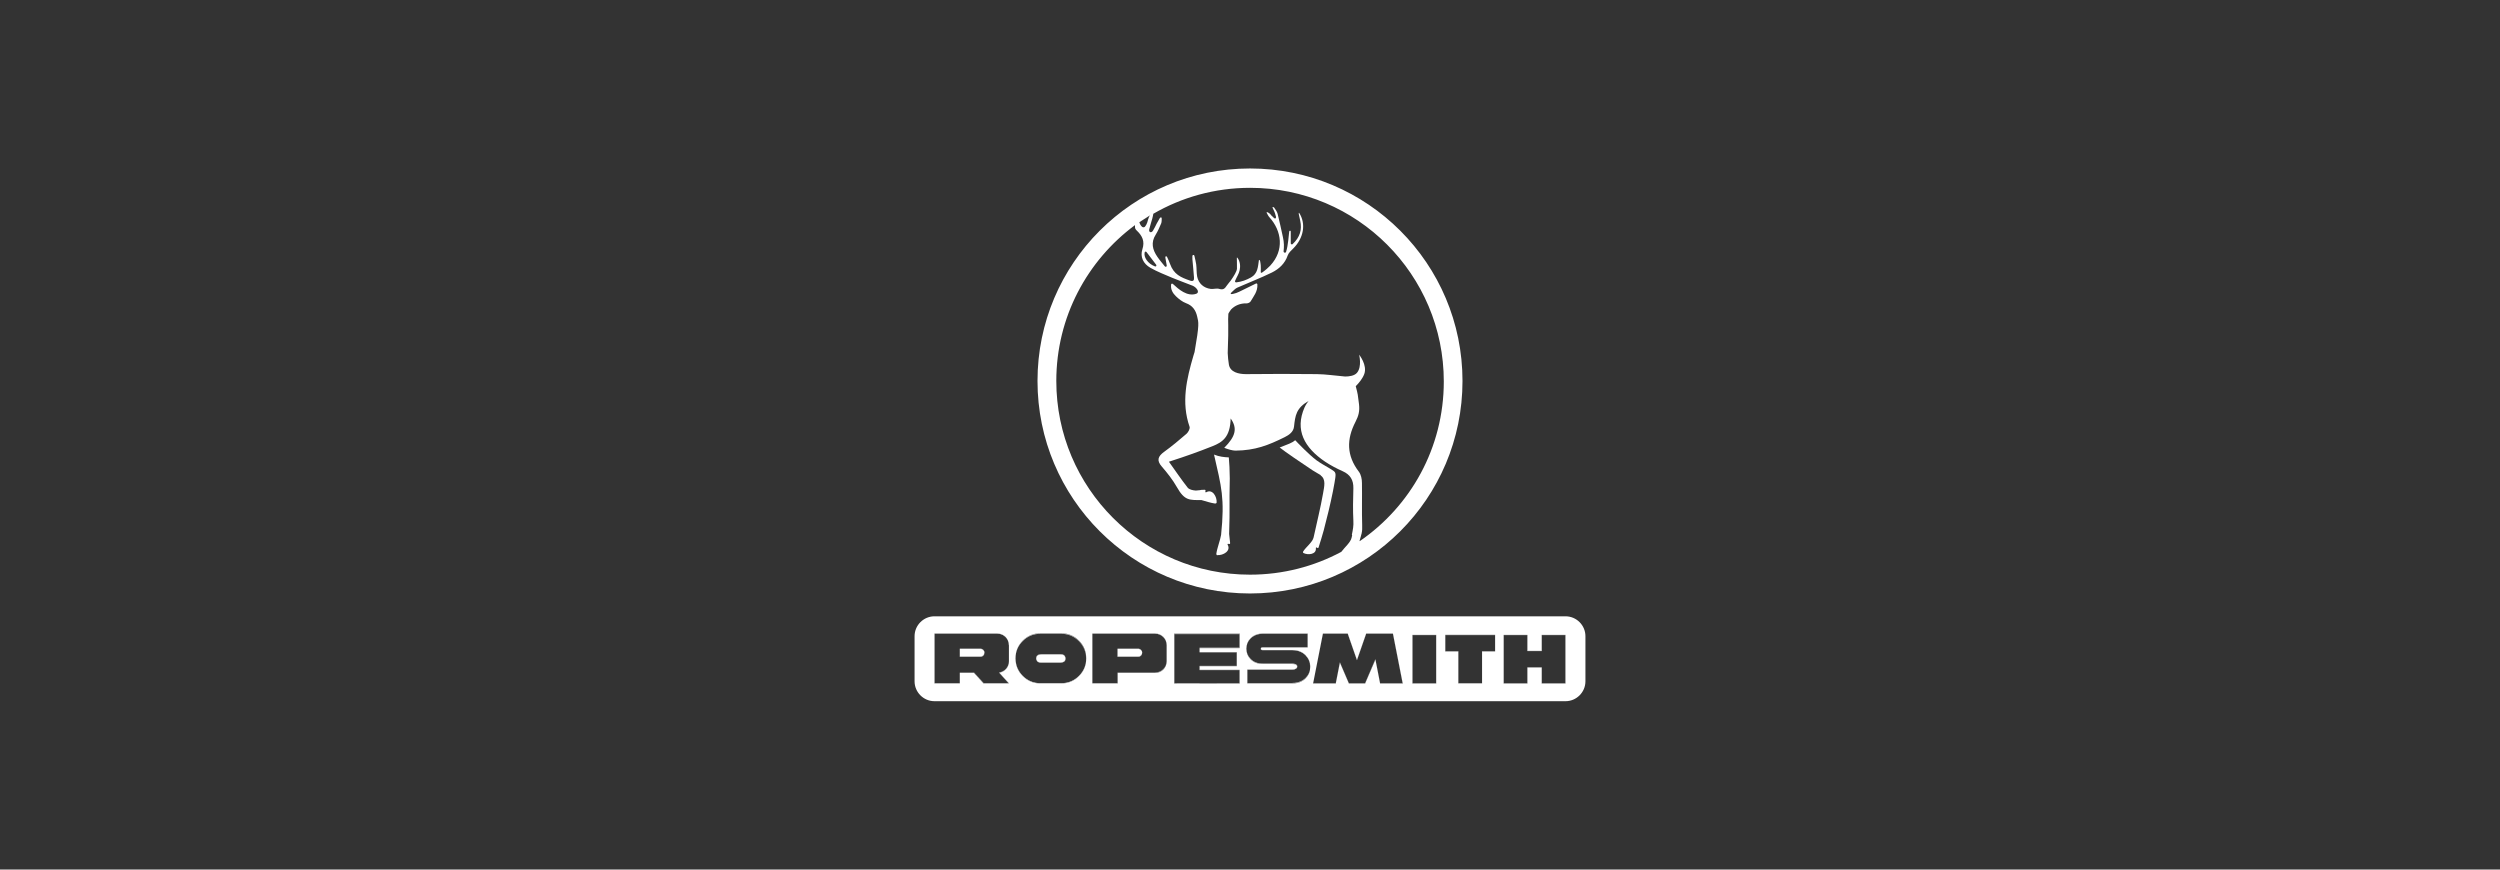 <?xml version="1.0" encoding="UTF-8"?>
<svg id="_圖層_1" data-name="圖層 1" xmlns="http://www.w3.org/2000/svg" viewBox="0 0 230 80">
  <rect x="0" y="0" width="230" height="80" fill="#333333" stroke="none"/>
  <defs>
    <style>
      .cls-1 {
        fill: #fff;
        stroke-width: 0px;
      }
    </style>
  </defs>
  <g>
    <path class="cls-1" d="m97.49,60.21h-1.62c-.21,0-.35.04-.43.11-.07.07-.11.16-.11.26,0,.1.04.18.11.26.08.08.22.11.43.11h1.62c.21,0,.35-.04.43-.11.07-.07.11-.16.11-.26,0-.1-.04-.18-.11-.26-.08-.08-.22-.11-.43-.11Z"/>
    <path class="cls-1" d="m90.21,59.71h-1.91v.69h1.91c.2,0,.35-.15.36-.35,0-.19-.17-.35-.36-.35Z"/>
    <path class="cls-1" d="m144.03,56.7h-58.06c-1,0-1.83.82-1.83,1.83v4.15c0,1,.82,1.83,1.83,1.83h58.06c1,0,1.83-.82,1.83-1.83v-4.15c0-1-.82-1.83-1.83-1.83Zm-51.21,2.66v1.5c0,.52-.38.95-.88,1.03l.87.96h-.03l.03.03h-2.32l-.88-.97h-1.31v.97h-2.32v-4.6h5.78c.58,0,1.05.47,1.05,1.05v.03Zm7.11,1.23c0,.63-.22,1.17-.67,1.62-.45.45-.99.67-1.62.67h-1.92c-.63,0-1.17-.22-1.62-.67-.45-.45-.67-.99-.67-1.62,0,0,0-.01,0-.02,0,0,0-.01,0-.02,0-.63.22-1.17.67-1.62.45-.45.99-.67,1.62-.67h1.92c.63,0,1.17.22,1.62.67.45.45.67.99.67,1.62,0,0,0,.01,0,.02,0,0,0,.01,0,.02Zm7.4-1.23v1.5c0,.58-.47,1.05-1.05,1.05h-3.46v.97h-2.32v-4.6h5.78c.58,0,1.05.47,1.05,1.05v.03Zm6.71-1.02v1.29h-3.68v.36h3.42v1.3h-3.42v.33h3.68v1.28h-3.68s-2.32,0-2.32,0v.02-.02h0v-4.63h6v.06Zm6.5,3.02c0,.41-.14.76-.42,1.05-.31.31-.72.47-1.23.47h-4.13v-1.29h4.13c.16,0,.29-.04.37-.11.07-.06.08-.11.09-.15,0-.04-.01-.09-.08-.14-.08-.07-.21-.1-.38-.1h-2.7c-.47,0-.85-.14-1.13-.43-.26-.26-.39-.58-.39-.96,0,0,0-.01,0-.02,0,0,0-.01,0-.02,0-.37.13-.69.39-.95.28-.28.66-.43,1.13-.43h4.11v1.29h-4.11c-.11,0-.15.03-.16.04-.03.02-.03.04-.04.07,0,.03,0,.05.03.07.01.01.05.05.17.05h2.7c.5,0,.91.16,1.22.47.28.29.43.65.43,1.06,0,0,0,.01,0,.02,0,0,0,.01,0,.02Zm8.51,1.53h-2.08l-.43-2.21-.95,2.21h-1.49l-.83-1.93-.38,1.93h-2.08v-.03s0,0,0,0l.9-4.58h2.28l.85,2.44.85-2.44h2.46l.9,4.58h0v.03Zm3.08-4.45v4.45h-2.18v-4.48h2.18v.03Zm5.42,0v1.5h-1.2v2.94h-2.18v-2.94h-1.2v-1.54h4.58v.03Zm6.47,0v4.45h-2.18v-1.47h-1.32v1.47h-2.18v-4.48h2.18v1.47h1.32v-1.47h2.18v.03Z"/>
    <path class="cls-1" d="m104.72,59.71h-1.91v.69h1.91c.2,0,.35-.15.36-.35,0-.19-.17-.35-.36-.35Z"/>
    <path class="cls-1" d="m97.49,60.94h-1.62c-.21,0-.35-.04-.43-.11-.07-.07-.11-.16-.11-.26,0,0,0,.01,0,.02,0,.11.04.2.11.27.08.08.22.11.43.11h1.62c.21,0,.35-.04.43-.11.08-.08.11-.17.11-.27,0,0,0-.01,0-.02,0,.1-.04.18-.11.26-.08.08-.22.11-.43.11Z"/>
    <path class="cls-1" d="m99.25,58.94c-.45-.45-.99-.67-1.62-.67h-1.92c-.63,0-1.17.22-1.62.67-.45.45-.67.99-.67,1.62,0,0,0,.01,0,.02,0-.62.23-1.16.67-1.6.45-.45.99-.67,1.62-.67h1.92c.63,0,1.17.22,1.62.67.44.44.66.98.67,1.6,0,0,0-.01,0-.02,0-.63-.22-1.17-.67-1.62Z"/>
    <path class="cls-1" d="m91.77,58.27h-5.78v.03h5.78c.58,0,1.05.47,1.05,1.05v-.03c0-.58-.47-1.05-1.05-1.05Z"/>
    <path class="cls-1" d="m92.78,62.85h.03l-.87-.96s-.02,0-.02,0l.86.96Z"/>
    <path class="cls-1" d="m90.21,60.4h-1.91v.03h1.91c.2,0,.36-.16.36-.36,0,0,0-.01,0-.02,0,.19-.17.35-.36.35Z"/>
    <path class="cls-1" d="m104.72,60.4h-1.91v.03h1.91c.2,0,.36-.16.36-.36,0,0,0-.01,0-.02,0,.19-.17.35-.36.35Z"/>
    <path class="cls-1" d="m106.27,58.27h-5.78v.03h5.78c.58,0,1.05.47,1.05,1.05v-.03c0-.58-.47-1.05-1.05-1.05Z"/>
    <polygon class="cls-1" points="128.15 58.27 127.55 58.27 126.07 58.27 125.69 58.27 124.84 60.71 123.99 58.27 123.78 58.27 122.13 58.27 121.7 58.27 120.81 62.85 120.81 62.85 121.7 58.3 122.13 58.3 123.78 58.3 123.99 58.3 124.84 60.74 125.69 58.3 126.07 58.3 127.55 58.3 128.15 58.3 129.04 62.85 129.05 62.85 128.15 58.27"/>
    <rect class="cls-1" x="132.97" y="58.4" width="4.58" height=".03"/>
    <rect class="cls-1" x="138.34" y="58.4" width="2.18" height=".03"/>
    <rect class="cls-1" x="141.84" y="58.4" width="2.18" height=".03"/>
    <rect class="cls-1" x="140.52" y="59.87" width="1.32" height=".03"/>
    <rect class="cls-1" x="129.95" y="58.4" width="2.18" height=".03"/>
    <path class="cls-1" d="m119.26,61.51c.08-.07.09-.12.09-.17,0,0,0-.01,0-.02,0,.04-.02.09-.09.15-.09.07-.21.11-.37.11h-4.13v.03h4.13c.16,0,.29-.04.37-.11Z"/>
    <path class="cls-1" d="m120.11,60.26c-.31-.31-.72-.47-1.22-.47h-2.7c-.12,0-.16-.04-.17-.05-.02-.02-.02-.04-.03-.07,0,0,0,.01,0,.02,0,.04.01.06.03.08.01.01.05.05.17.05h2.7c.5,0,.91.16,1.22.47.28.29.42.64.42,1.04,0,0,0-.01,0-.02,0-.41-.14-.77-.43-1.06Z"/>
    <path class="cls-1" d="m116.19,58.31h4.11v-.03h-4.11c-.47,0-.85.14-1.13.43-.26.26-.39.58-.39.95,0,0,0,.01,0,.02,0-.37.13-.68.39-.94.28-.28.66-.43,1.13-.43Z"/>
    <rect class="cls-1" x="110.36" y="59.98" width="3.42" height=".03"/>
    <rect class="cls-1" x="110.36" y="61.62" width="3.68" height=".03"/>
    <polygon class="cls-1" points="108.04 62.9 108.04 62.91 110.36 62.91 110.36 62.9 114.04 62.9 114.04 62.86 108.04 62.87 108.04 62.9"/>
    <path class="cls-1" d="m97.64,62.85h-1.92c-.63,0-1.17-.22-1.62-.67-.44-.44-.66-.98-.67-1.6,0,0,0,.01,0,.02,0,.63.22,1.17.67,1.62.45.45.99.67,1.62.67h1.92c.63,0,1.17-.22,1.62-.67.45-.45.67-.99.67-1.62,0,0,0-.01,0-.02,0,.62-.23,1.16-.67,1.6-.45.45-.99.67-1.62.67Z"/>
    <path class="cls-1" d="m97.91,60.29c-.08-.08-.22-.11-.43-.11h-1.62c-.21,0-.35.04-.43.11-.08.08-.11.17-.11.27,0,0,0,.01,0,.02,0-.1.04-.18.11-.26.08-.08.22-.11.43-.11h1.62c.21,0,.35.04.43.11.07.07.11.16.11.26,0,0,0-.01,0-.02,0-.11-.04-.2-.11-.27Z"/>
    <path class="cls-1" d="m91.92,61.86l.02.03c.5-.08.88-.51.88-1.03v-.03c0,.53-.39.96-.9,1.04Z"/>
    <path class="cls-1" d="m90.21,59.68h-1.91v.03h1.91c.2,0,.35.15.36.35,0,0,0-.01,0-.02,0-.2-.16-.36-.36-.36Z"/>
    <rect class="cls-1" x="85.99" y="62.85" width="2.32" height=".03"/>
    <polygon class="cls-1" points="89.61 61.87 88.3 61.87 88.3 61.9 89.61 61.9 90.5 62.88 92.81 62.88 92.78 62.85 90.5 62.85 89.61 61.87"/>
    <rect class="cls-1" x="100.49" y="62.85" width="2.32" height=".03"/>
    <path class="cls-1" d="m104.72,59.68h-1.91v.03h1.91c.2,0,.35.15.36.35,0,0,0-.01,0-.02,0-.2-.16-.36-.36-.36Z"/>
    <path class="cls-1" d="m106.27,61.87h-3.46v.03h3.46c.58,0,1.05-.47,1.05-1.05v-.03c0,.58-.47,1.05-1.05,1.05Z"/>
    <polygon class="cls-1" points="126.53 60.64 125.59 62.85 124.09 62.85 123.27 60.92 122.89 62.85 120.81 62.85 120.81 62.88 122.89 62.88 123.27 60.95 124.09 62.88 125.59 62.88 126.53 60.67 126.97 62.88 129.05 62.88 129.04 62.85 126.97 62.85 126.53 60.64"/>
    <rect class="cls-1" x="136.34" y="59.9" width="1.2" height=".03"/>
    <rect class="cls-1" x="132.97" y="59.9" width="1.2" height=".03"/>
    <rect class="cls-1" x="134.17" y="62.85" width="2.18" height=".03"/>
    <rect class="cls-1" x="140.52" y="61.37" width="1.32" height=".03"/>
    <rect class="cls-1" x="138.34" y="62.85" width="2.18" height=".03"/>
    <rect class="cls-1" x="141.84" y="62.85" width="2.18" height=".03"/>
    <rect class="cls-1" x="129.95" y="62.85" width="2.18" height=".03"/>
    <path class="cls-1" d="m119.27,61.15c-.08-.07-.21-.1-.38-.1h-2.7c-.47,0-.85-.14-1.13-.43-.26-.26-.39-.57-.39-.94,0,0,0,.01,0,.02,0,.38.13.7.39.96.28.28.66.43,1.13.43h2.7c.17,0,.3.04.38.1.06.05.08.1.08.14,0,0,0-.01,0-.02,0-.05,0-.1-.08-.16Z"/>
    <path class="cls-1" d="m116.04,59.57s-.04.06-.04.09c0,0,0,0,0,.01,0-.02.01-.04.04-.07.01-.01.05-.04.16-.04h4.11v-.03h-4.11c-.11,0-.15.03-.16.04Z"/>
    <path class="cls-1" d="m118.89,62.84h-4.13v.03h4.13c.51,0,.92-.16,1.23-.47.28-.28.42-.64.42-1.05,0,0,0-.01,0-.02,0,.4-.14.75-.42,1.03-.31.31-.72.47-1.23.47Z"/>
    <rect class="cls-1" x="110.36" y="59.59" width="3.68" height=".03"/>
    <polygon class="cls-1" points="109.88 58.28 108.04 58.28 108.04 58.34 110.34 58.34 110.36 58.34 114.04 58.34 114.04 58.28 110.36 58.28 109.88 58.28"/>
    <rect class="cls-1" x="110.36" y="61.26" width="3.42" height=".03"/>
  </g>
  <g>
    <g>
      <path class="cls-1" d="m105.82,19.78c.09-.05.18-.11.27-.16"/>
      <path class="cls-1" d="m105.16,19.4c.12-.12.17-.19.29-.32.07-.06.03-.14,0-.18-.1,0-.24-.02-.31.03-.36.27-.64.6-.68,1.07-.02.24-.04.47-.05.71.13-.09.25-.18.38-.27,0,0,0,0,0,0-.1-.39.07-.74.36-1.03Z"/>
      <g>
        <path class="cls-1" d="m105.08,20.25l.73-.47c-.25.15-.49.31-.73.47Z"/>
        <path class="cls-1" d="m104.8,20.44c.09-.06.19-.13.28-.19l-.28.18s0,0,0,0Z"/>
        <path class="cls-1" d="m115,15.5c-10.8,0-19.55,8.75-19.55,19.55s8.75,19.55,19.55,19.55,19.55-8.75,19.55-19.55-8.75-19.55-19.55-19.55Zm-9.18,4.28c-.05.07-.09.13-.12.2-.07.15-.1.33-.15.48-.05.15-.13.3-.21.39-.06.07-.17.08-.25.03-.14-.1-.23-.29-.27-.44,0,0,0,0,0,0l.28-.18c.24-.16.48-.32.73-.47Zm.55,4.58c.06.08-.02.19-.11.15-.67-.25-1.06-.86-.95-1.29.02-.08.12-.1.17-.03.3.39.6.79.89,1.17Zm18.03,24.87c-.02.08-.03.16-.05.23-.09.44-.64.89-.95,1.31-2.5,1.34-5.36,2.1-8.4,2.1-9.84,0-17.82-7.98-17.82-17.82,0-5.88,2.85-11.09,7.24-14.34,0,.07,0,.14,0,.21,0,.1.08.22.16.29.51.48.76.99.52,1.72-.23.72.09,1.34.74,1.71.63.36,1.33.63,2.01.92.62.26,1.26.48,1.88.73.31.13.71.58.32.74-.83.28-1.61-.41-2.15-.91-.06-.05-.15-.02-.16.06-.05.46.16.8.45,1.08.27.26.59.51.94.64.58.21.88.64,1.01,1.22.13.56.22.65-.24,3.27h0c-.03.11-.07.21-.1.32-.63,2.15-1.14,4.31-.36,6.55.06.17-.11.49-.27.64-.67.58-1.35,1.15-2.07,1.67-.56.41-.72.78-.21,1.36.51.59,1,1.21,1.38,1.88.72,1.28,1.17,1.19,2.27,1.2.42.12.88.27,1.26.32.06,0,.13-.04.13-.1.04-.52-.38-1.28-.96-.94-.04.03-.09-.02-.08-.06,0-.02.01-.05.02-.08.01-.06-.04-.1-.1-.09-.01,0-.02,0-.03,0h0c-.26,0-.34.02-.4.04-.11.01-.22.02-.33.03-.02,0-.04,0-.07,0-.25-.02-.57-.09-.71-.26-.59-.75-1.13-1.55-1.73-2.39,1.76-.57,2.67-.9,4.01-1.43.91-.36,1.63-.83,1.67-2.55.65.91.45,1.66-.59,2.7.35.14.77.26,1.03.26,1.82-.02,3.02-.49,4.53-1.24.41-.2.81-.49.86-.97.11-1.02.2-1.71,1.34-2.36-.23.29-.33.5-.37.59-.92,2.09-.01,3.71,1.88,4.99.51.34,1.06.63,1.62.88.7.31,1.01.81.99,1.58-.03.99-.05,1.99,0,2.98.03.46-.04.8-.14,1.3h0Zm.68.52c.05-.16.1-.32.14-.48h0s0-.02,0-.03c.01-.04.02-.08.04-.12h0c.07-.29.07-.54.06-.81-.04-1.29,0-2.58-.02-3.87,0-.36-.08-.78-.29-1.05-1.13-1.48-1.14-2.97-.3-4.59.29-.56.39-.99.32-1.61-.12-.94-.09-.85-.3-1.66.29-.29.62-.69.78-1.11.31-.83-.47-1.79-.47-1.79,0,0,.28,1.09-.19,1.66-.23.28-.7.35-1.1.35,0,0,0,0,0,0-.95-.08-1.77-.21-2.59-.22-2.18-.03-4.35-.02-6.53,0-.7,0-1.45-.19-1.57-.87-.06-.35-.09-.71-.11-1.07.11-2.69,0-2.89.06-3.61,0-.04.22-.37.25-.4.34-.35.83-.58,1.44-.56.12,0,.29-.08.35-.17.28-.48.67-.92.63-1.57,0-.07-.08-.12-.14-.08-.52.26-1.02.51-1.53.75-.18.09-.38.16-.58.2-.39.08-.11-.16-.09-.18.16-.14.31-.32.5-.4,1.06-.47,2.14-.88,3.18-1.39.66-.33,1.2-.83,1.45-1.57.08-.24.32-.45.51-.64.97-.96,1.19-2.29.54-3.28-.07,0-.05.05.1.73.18.83-.02,1.51-.7,2.15-.06.06-.17.01-.17-.07v-1.1c0-.08-.12-.09-.14,0-.06.4-.09,1.26-.29,1.88-.04.13-.24.09-.23-.05.05-.41.05-.81-.06-1.3-.17-.76-.3-1.41-.49-2.16-.04-.17-.22-.43-.33-.58-.17-.08-.15,0-.12.06.14.31.18.34.27.7.09.17,0,.39-.2.17-.06-.06-.11-.11-.11-.11-.18-.13-.08-.17-.4-.36-.14-.05-.14,0-.1.07.08.12.13.27.23.37,1.15,1.27,1.39,3.05.08,4.46-.15.16-.46.44-.74.63-.06.04-.13.04-.13-.03,0-.21.02-.42,0-.62-.02-.17-.05-.6-.17-.49-.09.62-.1,1.25-.74,1.6-.41.23-.85.39-1.35.45-.08,0-.13-.07-.1-.14.15-.37.35-.63.42-.98.08-.36.05-.81-.21-1.15-.02-.02-.06-.01-.05.02.02.27,0,.75.01,1-.02.24-.28.67-.57,1.08-.12.16-.26.31-.37.47-.16.24-.3.42-.68.3-.24-.08-.53.03-.79,0-.65-.08-1.12-.5-1.25-1.13-.07-.37-.04-.76-.09-1.13-.04-.29-.1-.47-.16-.76-.03-.13-.08-.1-.11-.1-.05,0-.08.05-.08.1,0,.09,0,.19,0,.28.05.57.11,1.14.15,1.72.02.24-.09.35-.35.26-.87-.3-1.51-.57-1.86-1.55-.06-.16-.18-.46-.27-.63-.07-.1-.15-.1-.16.05.04.25.09.49.13.74.02.1-.11.16-.17.08-.23-.29-.48-.57-.69-.88-.45-.65-.62-1.32-.15-2.05.2-.32.35-.68.5-1.03.05-.13.04-.29.05-.43-.01-.16-.09-.16-.18-.05-.1.17-.2.34-.29.51-.11.21-.2.43-.33.63-.04.07-.13.18-.25.15-.12-.03-.12-.19-.1-.27.08-.33.19-.65.28-.98.04-.13.06-.27.09-.41,0-.01,0-.02,0-.03,2.62-1.52,5.67-2.39,8.91-2.39,9.84,0,17.82,7.98,17.82,17.82,0,6.1-3.06,11.48-7.74,14.69Z"/>
        <path class="cls-1" d="m105.82,19.78l-.73.47c-.09.06-.19.12-.28.19l1.01-.66Z"/>
      </g>
    </g>
    <path class="cls-1" d="m121.5,43.74c.51.36.33,1.01.22,1.66-.22,1.28-.6,2.79-.87,4.05-.1.44-.71.88-.96,1.29-.03.05-.01.12.03.14.43.21,1.21.13,1.14-.46,0-.05.05-.07.08-.05.02.01.04.03.06.04.04.03.1,0,.11-.05.16-.52.33-1.03.47-1.56.31-1.17.61-2.4.85-3.6.12-.63.18-.96.22-1.25.07-.53-.03-.55-.46-.82-.49-.3-.84-.47-1.28-.79-.7-.53-1.7-1.57-1.95-1.84-.31.26-.6.34-1.43.67.46.37,2.12,1.5,3.03,2.1.32.21.63.36.74.44Z"/>
    <path class="cls-1" d="m112,51.07c.52.04,1.28-.38.94-.96-.03-.04.02-.09.06-.08.02,0,.05.01.08.02.06.01.1-.04.09-.1-.03-.28-.06-.56-.09-.83,0,0,0,0,0,0,.08-2.53,0-2.58.06-5.11,0-.56-.05-1.61-.09-1.93-.43-.02-.87-.06-1.36-.26.68,2.97,1,4.01.65,7.39-.08.5-.37,1.21-.44,1.75,0,.06.04.13.1.13Z"/>
  </g>
</svg>
